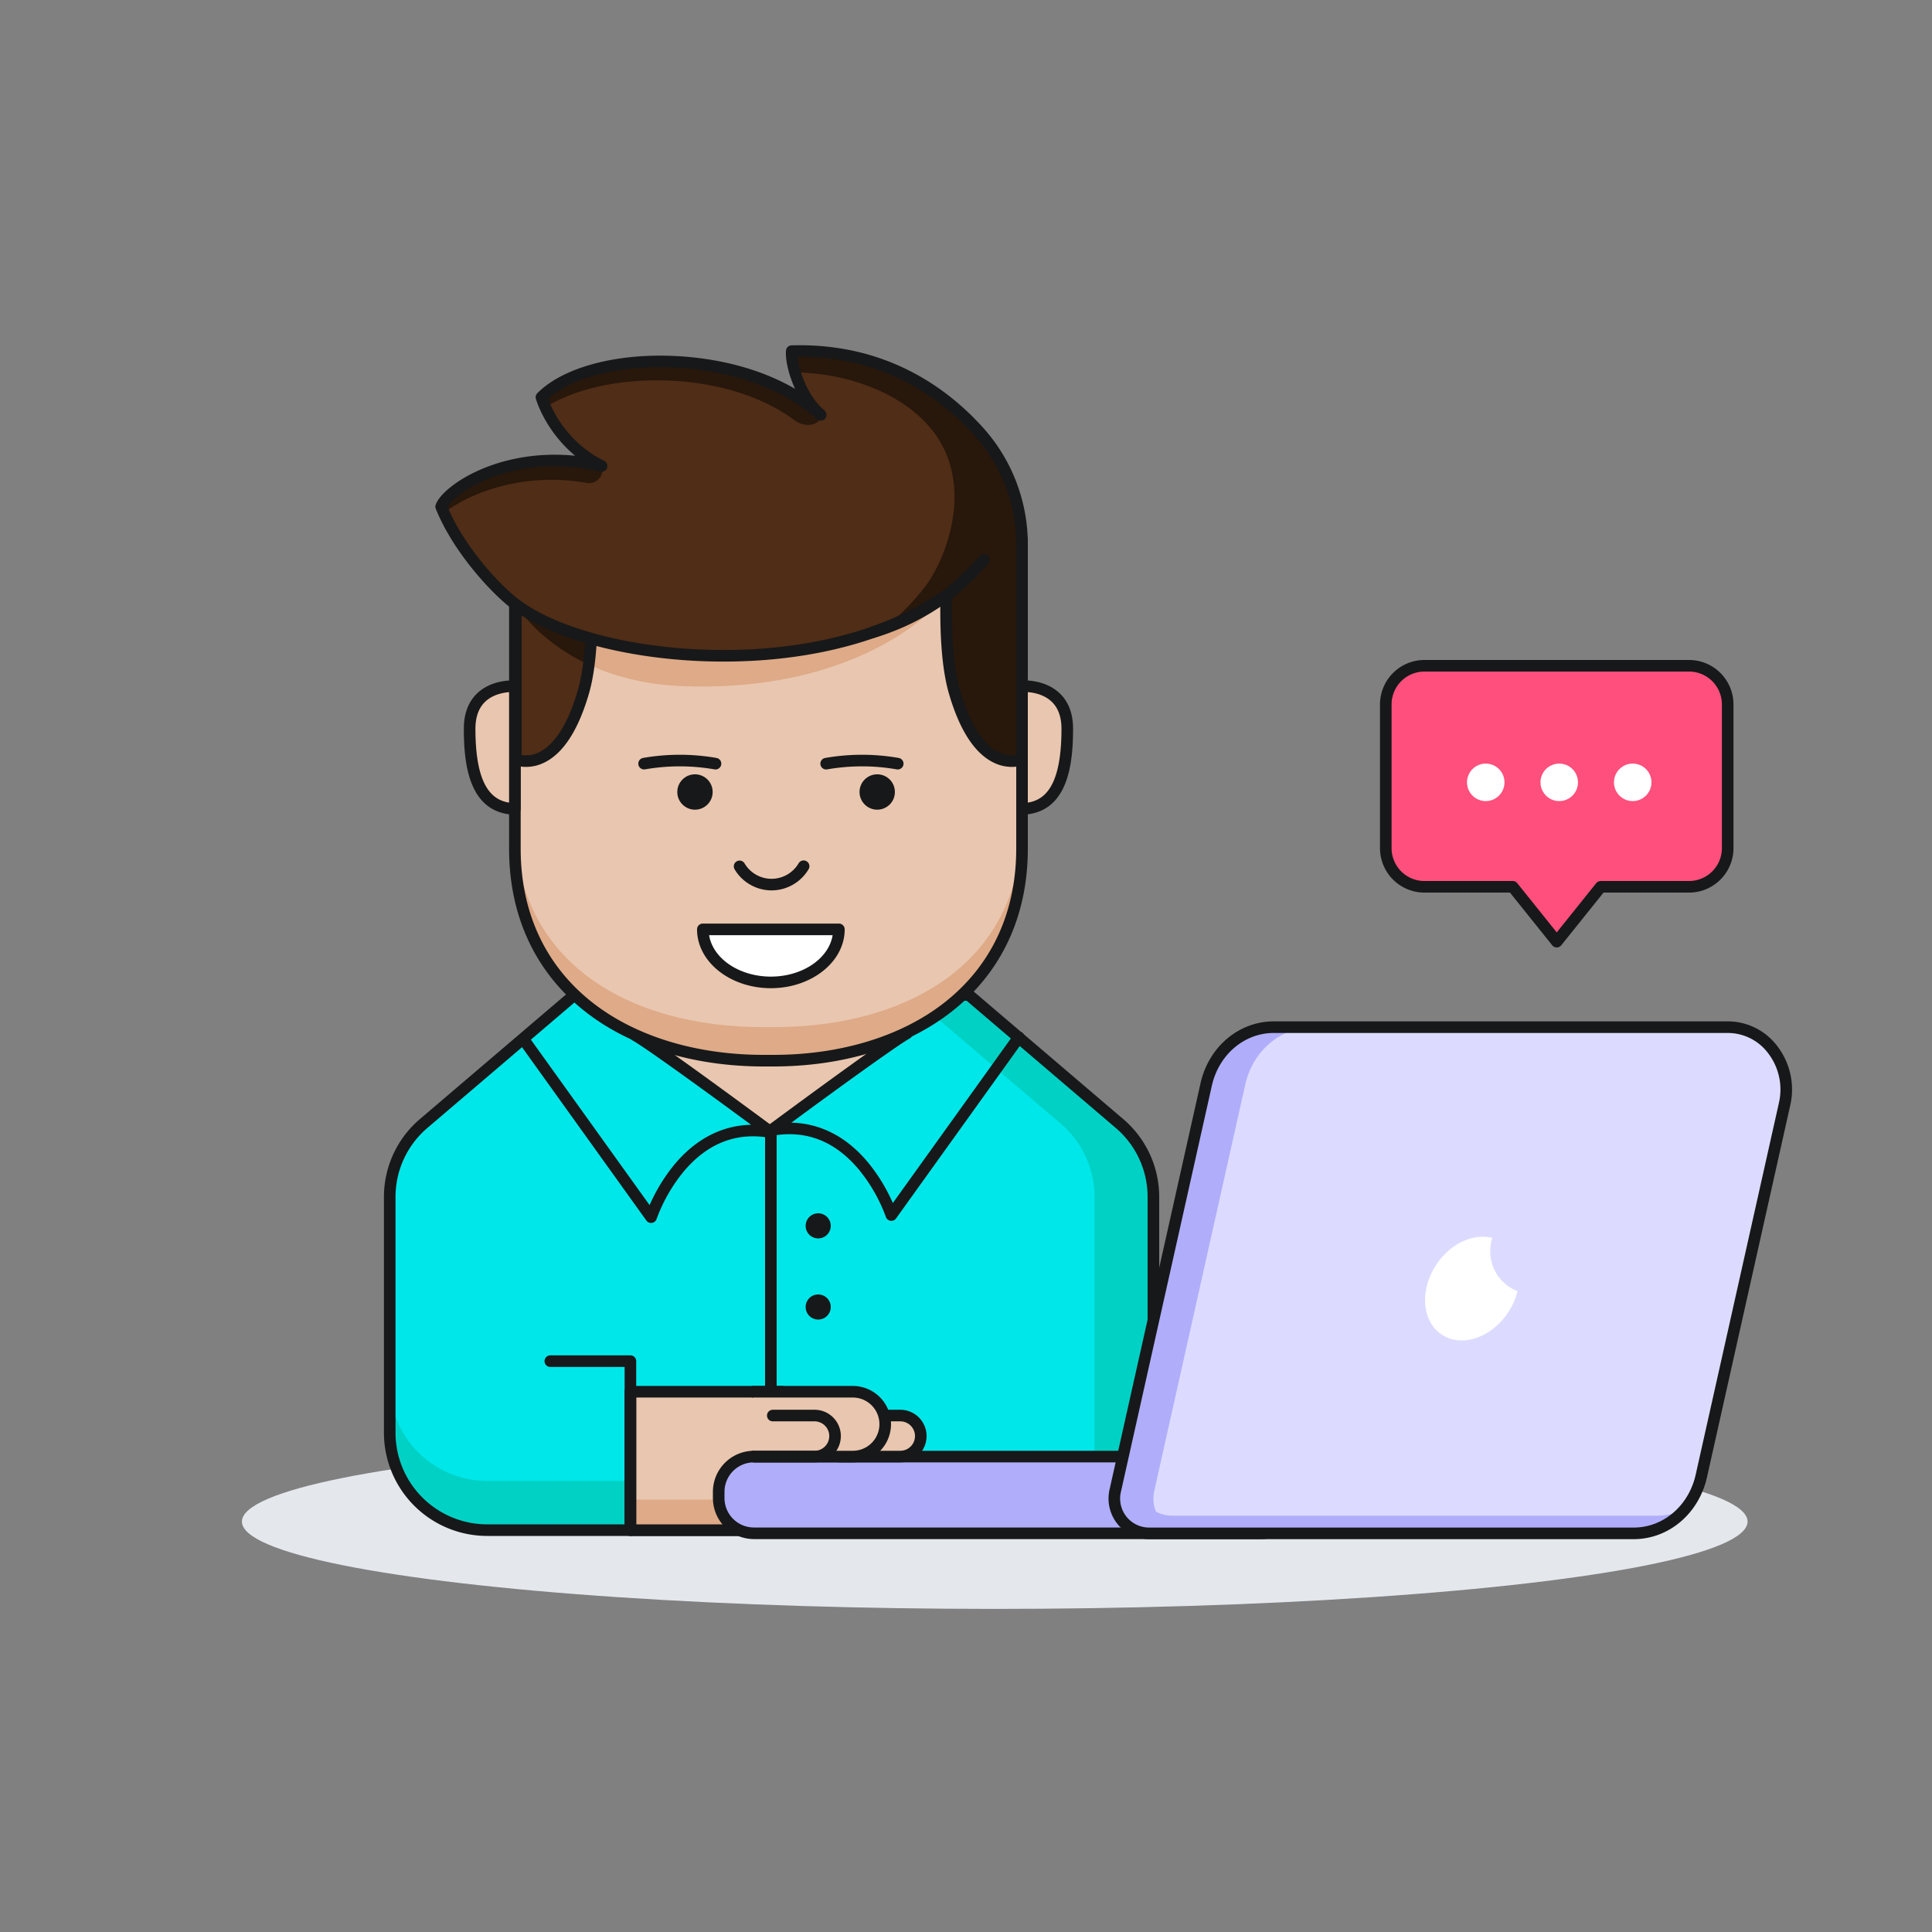 <?xml version="1.0" encoding="UTF-8" standalone="no"?>
<svg
   xmlns:dc="http://purl.org/dc/elements/1.1/"
   xmlns:cc="http://creativecommons.org/ns#"
   xmlns:rdf="http://www.w3.org/1999/02/22-rdf-syntax-ns#"
   xmlns:svg="http://www.w3.org/2000/svg"
   xmlns="http://www.w3.org/2000/svg"
   version="1.1"
   height="1000px"
   width="1000px"
   y="0px"
   x="0px"
   viewBox="0 0 1000 1000"
   data-name="Layer 1"
   id="Layer_1">
  <rect x="0" y="0" width="1000" height="1000" fill="#808080" stroke="none"/>
  <defs
     id="defs129" />
  <ellipse
     cx="514.878"
     cy="787.564"
     rx="389.655"
     ry="45.198"
     fill="#e4e8ec"
     id="ellipse10" />
  <path
     d="M597,792H252.117a50.4,50.4,0,0,1-50.395-50.395V619.57a50,50,0,0,1,17.551-38.041l78-66.529H501.453l78,66.529A50,50,0,0,1,597,619.57Z"
     fill="#ff901b"
     id="path12" />
  <path
     d="M597,792H252.117a50.4,50.4,0,0,1-50.395-50.395V619.57a50,50,0,0,1,17.551-38.041l78-66.529H501.453l78,66.529A50,50,0,0,1,597,619.57Z"
     fill="#00e7e9"
     id="path14" />
  <path
     d="M201.722,716.105v25.5A50.4,50.4,0,0,0,252.117,792H597V766.5H252.117A50.4,50.4,0,0,1,201.722,716.105Z"
     fill="#00d1c5"
     id="path16" />
  <path
     d="M579.448,581.529,501.453,515H470.966l78,66.529a50,50,0,0,1,17.552,38.041V792H597V619.57A50,50,0,0,0,579.448,581.529Z"
     fill="#00d1c5"
     id="path18" />
  <polygon
     points="329 536 399 586 469 536 329 536"
     fill="#e9c6af"
     id="polygon20" />
  <path
     d="M597,795H252.117a53.456,53.456,0,0,1-53.395-53.4V619.569a52.928,52.928,0,0,1,18.6-40.323l78-66.528A3,3,0,0,1,297.27,512H501.452a3,3,0,0,1,1.947.718l78,66.528A52.928,52.928,0,0,1,600,619.569V792A3,3,0,0,1,597,795ZM298.375,518l-77.154,65.811a46.931,46.931,0,0,0-16.5,35.758V741.6A47.449,47.449,0,0,0,252.117,789H594V619.569a46.935,46.935,0,0,0-16.5-35.758L500.347,518Z"
     fill="#171819"
     id="path22" />
  <rect
     x="326.301"
     y="720.363"
     width="78.367"
     height="71.637"
     fill="#e9c6af"
     id="rect24" />
  <rect
     x="326.301"
     y="776.168"
     width="78.367"
     height="15.832"
     fill="#deaa87"
     id="rect26" />
  <path
     d="M404.668,795H326.3a3,3,0,0,1-3-3V720.363a3,3,0,0,1,3-3h78.367a3,3,0,0,1,3,3V792A3,3,0,0,1,404.668,795ZM329.3,789h72.367V723.363H329.3Z"
     fill="#171819"
     id="path28" />
  <path
     d="M337,633a3,3,0,0,1-2.437-1.25l-66-92a3,3,0,0,1,4.876-3.5l62.791,87.527a90.063,90.063,0,0,1,12.58-20.684c11.091-13.479,24.753-20.582,39.962-20.908-53.224-39.172-60.546-43.211-61.027-43.461a3,3,0,0,1,2.37-5.51c.9.357,8.507,4.468,70.668,50.372a3,3,0,0,1-2.307,5.367c-17.454-3.1-32.577,2.891-44.925,17.82a84.2,84.2,0,0,0-13.7,24.161,3,3,0,0,1-2.395,2.029A3.068,3.068,0,0,1,337,633Z"
     fill="#171819"
     id="path30" />
  <path
     d="M461.36,631.907a3,3,0,0,1-2.851-2.067,84.17,84.17,0,0,0-13.7-24.158c-12.348-14.93-27.463-20.93-44.925-17.821a3,3,0,0,1-2.308-5.367c62.161-45.9,69.774-50.015,70.668-50.372a3,3,0,0,1,2.37,5.51c-.48.25-7.8,4.289-61.026,43.461,15.211.325,28.869,7.428,39.962,20.908a90.034,90.034,0,0,1,12.579,20.685l62.792-87.528a3,3,0,0,1,4.875,3.5l-66,92A3,3,0,0,1,461.36,631.907Z"
     fill="#171819"
     id="path32" />
  <path
     d="M399,756.923a3,3,0,0,1-3-3V586a3,3,0,0,1,6,0V753.923A3,3,0,0,1,399,756.923Z"
     fill="#171819"
     id="path34" />
  <circle
     cx="423.5"
     cy="634.5"
     r="6.5"
     fill="#171819"
     id="circle36" />
  <circle
     cx="423.5"
     cy="676.5"
     r="6.5"
     fill="#171819"
     id="circle38" />
  <path
     d="M390.224,753.922H671a0,0,0,0,1,0,0v21.483a18.224,18.224,0,0,1-18.224,18.224H390.224A18.224,18.224,0,0,1,372,775.405v-3.259A18.224,18.224,0,0,1,390.224,753.922Z"
     fill="#b0aefa"
     id="path40" />
  <path
     d="M652.776,796.629H390.224A21.248,21.248,0,0,1,369,775.405v-3.259a21.247,21.247,0,0,1,21.224-21.223H671a3,3,0,0,1,3,3v21.482A21.248,21.248,0,0,1,652.776,796.629ZM390.224,756.923A15.24,15.24,0,0,0,375,772.146v3.259a15.241,15.241,0,0,0,15.224,15.224H652.776A15.241,15.241,0,0,0,668,775.405V756.923Z"
     fill="#171819"
     id="path42" />
  <path
     d="M845.613,793.662H594.777a18,18,0,0,1-17.565-21.933l47.094-210.36c3.9-17.428,18.367-29.707,35-29.707H894.509c19.417,0,33.719,19.585,29.163,39.935L880.608,763.955C876.706,781.383,862.241,793.662,845.613,793.662Z"
     fill="#e9c6af"
     id="path44" />
  <path
     d="M845.613,793.662H594.777a18,18,0,0,1-17.565-21.933l47.094-210.36c3.9-17.428,18.367-29.707,35-29.707H894.509c19.417,0,33.719,19.585,29.163,39.935L880.608,763.955C876.706,781.383,862.241,793.662,845.613,793.662Z"
     fill="#dcdbff"
     id="path46" />
  <path
     d="M857.562,784.5H606.727a18,18,0,0,1-17.565-21.932l47.094-210.361a39.742,39.742,0,0,1,8.6-17.281,38.189,38.189,0,0,0-20.549,26.443l-47.094,210.36a18,18,0,0,0,17.565,21.933H845.613a34.832,34.832,0,0,0,26.395-12.426A33.71,33.71,0,0,1,857.562,784.5Z"
     fill="#b0aefa"
     id="path48" />
  <path
     d="M597.442,771.729l47.1-210.36c3.9-17.428,18.366-29.707,34.994-29.707H659.3c-16.628,0-31.093,12.279-35,29.707l-47.094,210.36a18,18,0,0,0,17.565,21.933h20.23A18,18,0,0,1,597.442,771.729Z"
     fill="#b0aefa"
     id="path50" />
  <path
     d="M845.612,796.662H594.777a21,21,0,0,1-20.493-25.588l47.1-210.36c4.225-18.872,19.818-32.052,37.922-32.052H894.509a32.084,32.084,0,0,1,25.039,12.318,36.851,36.851,0,0,1,7.052,31.272L883.535,764.609C879.311,783.481,863.716,796.662,845.612,796.662Zm-186.311-262c-15.274,0-28.46,11.252-32.067,27.362L580.14,772.385a15,15,0,0,0,14.637,18.277H845.612c15.275,0,28.461-11.252,32.068-27.363l43.064-192.358a30.875,30.875,0,0,0-5.88-26.211,26.114,26.114,0,0,0-20.355-10.068Z"
     fill="#171819"
     id="path52" />
  <path
     d="M771.455,645.407a23.7,23.7,0,0,1,.9-4.653,19.872,19.872,0,0,0-5.648-.594c-13.208.457-26.021,12.833-28.619,27.641s6,26.441,19.213,25.983c12.565-.435,24.765-11.657,28.161-25.5A22.031,22.031,0,0,1,771.455,645.407Z"
     fill="#ffffff"
     id="path54" />
  <path
     d="M451.487,732.689h14.492A10.617,10.617,0,0,1,476.6,743.306h0a10.616,10.616,0,0,1-10.616,10.616H434.6"
     fill="#e9c6af"
     id="path56" />
  <path
     d="M465.979,756.923H434.6a3,3,0,1,1,0-6h31.381a7.617,7.617,0,0,0,0-15.234H447.017a3,3,0,1,1,0-6h18.962a13.617,13.617,0,0,1,0,27.234Z"
     fill="#171819"
     id="path58" />
  <path
     d="M389.985,720.363H441.41a16.78,16.78,0,0,1,16.78,16.78h0a16.78,16.78,0,0,1-16.78,16.779H390.224"
     fill="#e9c6af"
     id="path60" />
  <path
     d="M441.41,756.923H390.224a3,3,0,1,1,0-6H441.41a13.78,13.78,0,0,0,0-27.56H389.984a3,3,0,1,1,0-6H441.41a19.78,19.78,0,0,1,0,39.56Z"
     fill="#171819"
     id="path62" />
  <path
     d="M421.605,756.923H390.224a3,3,0,1,1,0-6h31.381a7.617,7.617,0,0,0,0-15.234H400a3,3,0,1,1,0-6h21.605a13.617,13.617,0,0,1,0,27.234Z"
     fill="#171819"
     id="path64" />
  <path
     d="M326.3,795a3,3,0,0,1-3-3V707.531H284.846a3,3,0,0,1,0-6H326.3a3,3,0,0,1,3,3V792A3,3,0,0,1,326.3,795Z"
     fill="#171819"
     id="path66" />
  <path
     d="M400.277,549h-5.054C324.131,549,266.5,510.369,266.5,439.277V279.183H529V439.277C529,510.369,471.369,549,400.277,549Z"
     fill="#e9c6af"
     id="path68" />
  <path
     d="M267,312.892s23.184,40.044,86.91,42.272c97.425,3.405,135.875-46.915,135.875-46.915Z"
     fill="#deaa87"
     id="path70" />
  <path
     d="M400.277,531.656h-5.054c-71.092,0-128.723-34.594-128.723-105.686v13.307C266.5,510.369,324.131,549,395.223,549h5.054C471.369,549,529,510.369,529,439.277V425.97C529,497.062,471.369,531.656,400.277,531.656Z"
     fill="#deaa87"
     id="path72" />
  <path
     d="M400.277,552h-5.054c-36.528,0-69.516-10.247-92.89-28.854-25.4-20.225-38.833-49.227-38.833-83.869V279.183a3,3,0,0,1,3-3H529a3,3,0,0,1,3,3V439.277c0,34.642-13.429,63.644-38.833,83.869C469.793,541.753,436.805,552,400.277,552ZM269.5,282.183V439.277c0,32.75,12.646,60.128,36.57,79.174C328.386,536.216,360.048,546,395.223,546h5.054c35.175,0,66.837-9.784,89.153-27.549C513.354,499.405,526,472.027,526,439.277V282.183Z"
     fill="#171819"
     id="path74" />
  <path
     d="M302,358c-13,45-35,35-35,35V273h37S310.326,329.179,302,358Z"
     fill="#502d16"
     id="path76" />
  <path
     d="M304.756,344.018a236.331,236.331,0,0,0,1.522-31.945L267,312.892S277.761,331.466,304.756,344.018Z"
     fill="#28170b"
     id="path78" />
  <path
     d="M272.368,396.94a17.1,17.1,0,0,1-6.609-1.209A3,3,0,0,1,264,393V273a3,3,0,0,1,3-3h37a3,3,0,0,1,2.981,2.665c.261,2.317,6.3,57.106-2.1,86.168L302,358l2.882.833c-5.576,19.3-13.538,31.453-23.666,36.116A21.041,21.041,0,0,1,272.368,396.94ZM270,390.751a14.606,14.606,0,0,0,8.874-1.33c5.773-2.732,13.973-10.546,20.244-32.254,7.045-24.388,3.278-69.737,2.172-81.167H270Z"
     fill="#171819"
     id="path80" />
  <path
     d="M496.6,213.329c-19.044-17.223-47.287-32.724-86.8-31.586-.549,7.775,5.013,24.7,14.982,32.961-37.618-34.97-118.48-35.3-144.521-9.092,3.83,12.137,14.5,27.567,31.134,35.577-47.259-10.911-80.326,12.623-83.041,21.045,8.277,20.691,27.082,41.981,38.647,50.658,38.787,29.1,145.923,40.391,212.252,1.876,3.8-2.2,7.292-4.377,10.533-6.519-.365,16.88.328,36.3,4.215,49.751,13,45,35,35,35,35V287.02A99.267,99.267,0,0,0,496.6,213.329Z"
     fill="#502d16"
     id="path82" />
  <path
     d="M424.781,214.8v-.1c-2.353-3.313-8.761-6.057-19.078-13.191-41.125-21.3-103.228-18.259-125.443,4.1a50.05,50.05,0,0,0,2.02,5.261c29.628-19.058,92.851-20.4,129.214,6.836C416.2,221.237,424.8,220.686,424.781,214.8Z"
     fill="#28170b"
     id="path84" />
  <path
     d="M311.818,242.82a3.663,3.663,0,0,0-.424-1.631c-1.9-.421-8.786-1.054-23.429-2.811-34.471-.3-57.373,16.909-59.612,23.856.443,1.106.922,2.215,1.422,3.323,11.634-9.336,39.834-21.665,73.844-15.6A6.932,6.932,0,0,0,311.818,242.82Z"
     fill="#28170b"
     id="path86" />
  <path
     d="M496.6,213.329c-19.044-17.223-47.287-32.724-86.8-31.586a33.288,33.288,0,0,0,1.668,10.965c28.328.565,52.905,10.805,67.264,25.619,27.951,28.837,11.395,71.4-.891,86.619-14.792,18.326-23.8,21.495-23.8,21.495s29.735-8.52,35.742-18.192c-5,26.231,7.357,81.733,34.05,85.7A13.947,13.947,0,0,0,529,393V287.02A99.267,99.267,0,0,0,496.6,213.329Z"
     fill="#28170b"
     id="path88" />
  <path
     d="M523.632,396.94a21.041,21.041,0,0,1-8.848-1.991c-10.128-4.663-18.09-16.814-23.666-36.116-3.06-10.6-4.542-25.73-4.412-45.046-1.942,1.209-3.93,2.4-5.948,3.576-30.786,17.875-72.726,26.689-118.084,24.821-40.227-1.658-77.576-11.963-97.475-26.892-11.185-8.393-30.876-30.057-39.631-51.944a3,3,0,0,1-.07-2.035c2.979-9.241,31.435-29.455,72.19-25.422-10.8-8.969-17.516-20.589-20.29-29.376a3,3,0,0,1,.734-3.017c13.07-13.156,39.95-20.538,70.173-19.28,24,1,46.1,7.055,63.206,17.041-3.368-7.379-5.038-15.007-4.7-19.727a3,3,0,0,1,2.906-2.787c1.392-.041,2.779-.06,4.145-.06,47.066,0,77.866,23.4,95.575,43.351A90.2,90.2,0,0,1,532,282.022V393a3,3,0,0,1-1.759,2.731A17.1,17.1,0,0,1,523.632,396.94Zm-33.847-91.691a3,3,0,0,1,3,3.064c-.456,21.1.961,37.994,4.1,48.854,6.271,21.708,14.471,29.522,20.244,32.254A14.573,14.573,0,0,0,526,390.749V282.022a84.2,84.2,0,0,0-21.056-56c-17.006-19.165-46.7-41.69-92.1-41.33.651,7.327,5.106,19.256,12.257,26.264q.879.769,1.725,1.555a3,3,0,0,1-3.957,4.508q-.906-.751-1.765-1.586c-16.782-14.61-43.873-24-73.048-25.216-27.558-1.153-51.942,5.046-64.337,16.247,3.825,10.491,13.4,24.525,28.979,32.026a3,3,0,0,1-1.976,5.626c-24.913-5.752-44.462-1.462-56.475,3.15-13.148,5.049-20.695,11.748-22.628,15.026,8.544,20.407,26.755,40.38,37.184,48.2,18.977,14.239,55.043,24.085,94.12,25.7,44.252,1.826,85.015-6.706,114.824-24.015,3.595-2.087,7.089-4.25,10.386-6.428A2.992,2.992,0,0,1,489.785,305.249Z"
     fill="#171819"
     id="path90" />
  <path
     d="M451.931,330.2a3,3,0,0,1-.86-5.875,120.141,120.141,0,0,0,36.945-18.5c7.842-5.729,19-17.946,19.116-18.069a3,3,0,0,1,4.435,4.041c-.472.519-11.678,12.785-20.012,18.873a126.045,126.045,0,0,1-38.763,19.405A3,3,0,0,1,451.931,330.2Z"
     fill="#171819"
     id="path92" />
  <path
     d="M370.34,398.271a2.973,2.973,0,0,1-.52-.046,104.369,104.369,0,0,0-35.964,0,3,3,0,0,1-1.031-5.91,110.276,110.276,0,0,1,38.027,0,3,3,0,0,1-.512,5.956Z"
     fill="#171819"
     id="path94" />
  <circle
     cx="359.721"
     cy="409.938"
     r="9.153"
     fill="#171819"
     id="circle96" />
  <path
     d="M464.663,398.271a2.953,2.953,0,0,1-.519-.046,104.32,104.32,0,0,0-35.964,0,3,3,0,1,1-1.032-5.91,110.276,110.276,0,0,1,38.027,0,3,3,0,0,1-.512,5.956Z"
     fill="#171819"
     id="path98" />
  <circle
     cx="454.043"
     cy="409.938"
     r="9.153"
     fill="#171819"
     id="circle100" />
  <path
     d="M399.36,460.866a22.345,22.345,0,0,1-19.139-10.921,3,3,0,0,1,5.162-3.058,16.233,16.233,0,0,0,27.955,0,3,3,0,1,1,5.162,3.056A22.341,22.341,0,0,1,399.36,460.866Z"
     fill="#171819"
     id="path102" />
  <path
     d="M434.209,481.039c0,15.16-15.764,27.45-35.209,27.45s-35.209-12.29-35.209-27.45Z"
     fill="#ffffff"
     id="path104" />
  <path
     d="M399,511.488c-21.068,0-38.209-13.659-38.209-30.448a3,3,0,0,1,3-3h70.418a3,3,0,0,1,3,3C437.209,497.829,420.068,511.488,399,511.488ZM367.032,484.04c1.954,12.071,15.545,21.448,31.968,21.448s30.014-9.377,31.968-21.448Z"
     fill="#171819"
     id="path106" />
  <path
     d="M266.5,355.191s-23.417-1.727-23.417,22.026c0,25.312,5.855,40.879,23.417,41.5Z"
     fill="#e9c6af"
     id="path108" />
  <path
     d="M266.5,421.718c-.035,0-.07,0-.106,0-23.583-.836-26.311-25.8-26.311-44.5,0-7.92,2.392-14.158,7.109-18.54,7.808-7.253,19.058-6.513,19.529-6.477a3,3,0,0,1,2.779,2.991v63.527a3,3,0,0,1-3,3Zm-3-63.467c-3.172.26-8.409,1.258-12.254,4.85-3.426,3.2-5.163,7.95-5.163,14.116,0,29.893,8.742,36.83,17.417,38.214Z"
     fill="#171819"
     id="path110" />
  <path
     d="M529,355.191s23.417-1.727,23.417,22.026c0,25.312-5.855,40.879-23.417,41.5Z"
     fill="#e9c6af"
     id="path112" />
  <path
     d="M529,421.718a3,3,0,0,1-3-3V355.191a3,3,0,0,1,2.779-2.991c.472-.038,11.72-.777,19.529,6.477,4.717,4.382,7.109,10.62,7.109,18.54,0,18.7-2.728,43.663-26.311,44.5C529.07,421.718,529.035,421.718,529,421.718Zm3-63.478v57.191c8.675-1.384,17.417-8.321,17.417-38.214,0-6.185-1.747-10.944-5.193-14.144C540.351,359.475,535.15,358.49,532,358.24Z"
     fill="#171819"
     id="path114" />
  <path
     d="M874.25,344.6H737.278a20,20,0,0,0-20,20v74.41a20,20,0,0,0,20,20h45.713l22.773,28.4,22.773-28.4H874.25a20,20,0,0,0,20-20V364.6A20,20,0,0,0,874.25,344.6Z"
     fill="#ff4f7c"
     id="path116" />
  <path
     d="M805.764,490.4h0a3,3,0,0,1-2.341-1.123l-21.871-27.273H737.278a23.026,23.026,0,0,1-23-23V364.6a23.026,23.026,0,0,1,23-23H874.25a23.026,23.026,0,0,1,23,23v74.41a23.026,23.026,0,0,1-23,23H829.977L808.1,489.28A3,3,0,0,1,805.764,490.4ZM737.278,347.6a17.019,17.019,0,0,0-17,17v74.41a17.019,17.019,0,0,0,17,17h45.713a3,3,0,0,1,2.341,1.123l20.432,25.478L826.2,457.13a3,3,0,0,1,2.34-1.123H874.25a17.019,17.019,0,0,0,17-17V364.6a17.019,17.019,0,0,0-17-17Z"
     fill="#171819"
     id="path118" />
  <circle
     cx="769.02"
     cy="404.938"
     r="9.705"
     fill="#ffffff"
     id="circle120" />
  <circle
     cx="845.092"
     cy="404.938"
     r="9.705"
     fill="#ffffff"
     id="circle122" />
  <circle
     cx="807.056"
     cy="404.938"
     r="9.705"
     fill="#ffffff"
     id="circle124" />
</svg>
